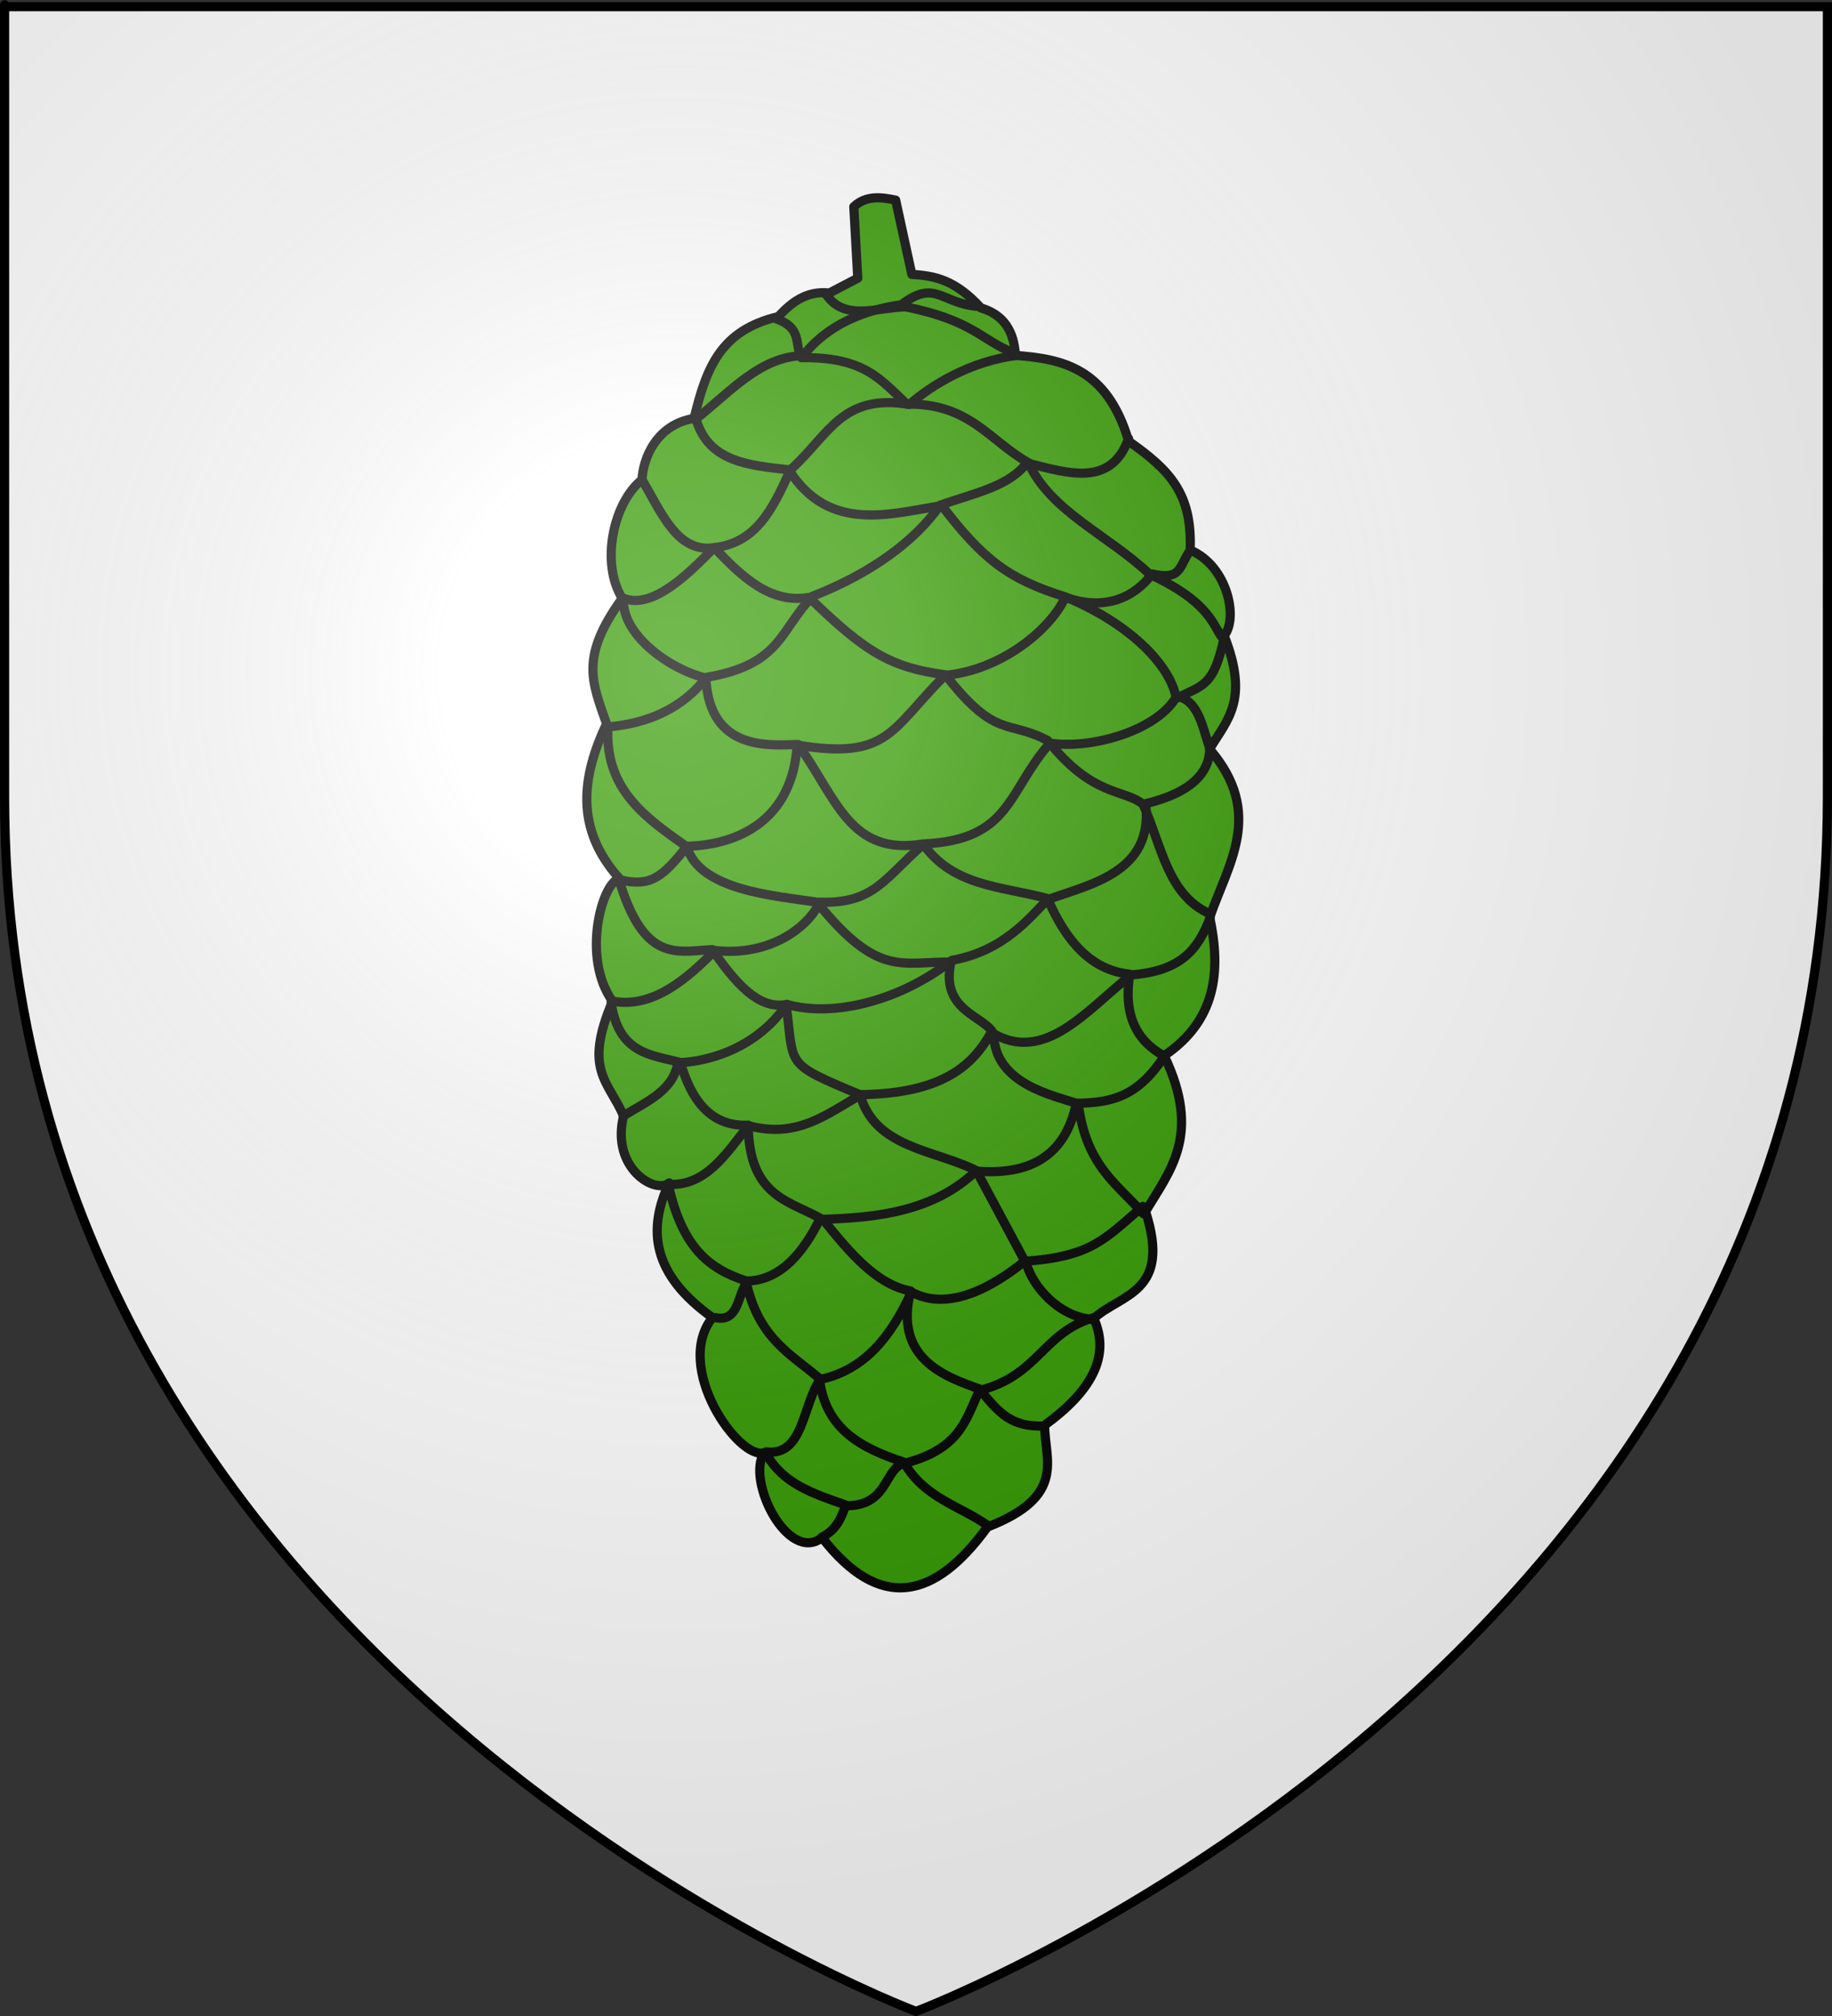 <?xml version="1.0" encoding="UTF-8" standalone="no"?>
<!-- Created with Inkscape (http://www.inkscape.org/) -->
<svg
   xmlns:svg="http://www.w3.org/2000/svg"
   xmlns="http://www.w3.org/2000/svg"
   xmlns:xlink="http://www.w3.org/1999/xlink"
   version="1.0"
   width="600"
   height="660"
   id="svg2">
  <rect width="100%" height="100%" fill="#333333" stroke="none"/>
  <defs
     id="defs6">
    <linearGradient
       id="linearGradient2893">
      <stop
         style="stop-color:#ffffff;stop-opacity:0.314"
         offset="0"
         id="stop2895" />
      <stop
         style="stop-color:#ffffff;stop-opacity:0.251"
         offset="0.19"
         id="stop2897" />
      <stop
         style="stop-color:#6b6b6b;stop-opacity:0.125"
         offset="0.6"
         id="stop2901" />
      <stop
         style="stop-color:#000000;stop-opacity:0.125"
         offset="1"
         id="stop2899" />
    </linearGradient>
    <radialGradient
       cx="221.445"
       cy="226.331"
       r="300"
       fx="221.445"
       fy="226.331"
       id="radialGradient3163"
       xlink:href="#linearGradient2893"
       gradientUnits="userSpaceOnUse"
       gradientTransform="matrix(1.353,0,0,1.349,-77.629,-85.747)" />
  </defs>
  <g
     style="display:inline"
     id="layer3">
    <path
       d="M 300,658.5 C 300,658.5 598.5,546.18 598.5,260.728 C 598.5,-24.723 598.5,2.176 598.5,2.176 L 1.5,2.176 L 1.5,260.728 C 1.5,546.18 300,658.5 300,658.5 z "
       style="fill:#ffffff;fill-opacity:1;fill-rule:evenodd;stroke:none;stroke-width:3;stroke-linecap:butt;stroke-linejoin:miter;stroke-miterlimit:4;stroke-dasharray:none;stroke-opacity:1"
       id="path2855" />
  </g>
  <g
     id="layer4">
    <path
       d="M 293.339,65.514 L 298.638,89.833 C 306.56,90.296 312.998,91.823 321.276,100.81 C 328.835,103.069 332.084,108.474 332.57,116.355 C 347.918,117.489 362.598,120.462 369.649,144.445 C 383.051,153.872 390.524,161.472 389.787,180.066 C 402.232,185.334 405.545,202.579 400.931,208.084 C 409.164,229.165 402.059,235.477 396.15,245.225 C 414.242,266.287 402.148,282.86 396.203,300.347 C 399.974,318.04 398.286,334.107 381.296,345.615 C 393.684,371.579 383.091,383.268 375.187,396.628 C 383.756,423.293 367.228,423.491 358.227,431.627 C 363.911,444.152 357.148,455.7 342.127,466.597 C 342.16,478.029 349.421,489.828 323.391,499.93 C 306.072,523.784 288.11,527.694 269.24,503.397 C 258.097,512.048 244.319,484.762 250.257,475.585 C 242.071,478.173 220.372,447.718 233.329,431.343 C 213.349,417.057 212.089,402.423 219.149,387.266 C 214.604,391.119 199.997,382.364 204.228,365.335 C 199.136,353.701 191.059,350.328 200.603,327.788 C 190.361,313.507 197.179,288.813 202.861,287.625 C 188.117,271.161 190.585,254.142 198.645,236.944 C 193.744,222.926 189.985,215.027 203.782,195.867 C 196.594,184.314 200.879,164.506 210.238,157.082 C 210.614,150.355 214.688,139.07 227.293,136.971 C 231.397,120.307 235.916,108.182 254.897,103.645 C 258.996,99.255 263.961,95.072 271.62,95.924 L 280.93,91.069 L 279.628,67.679 C 283.595,63.937 288.42,64.489 293.339,65.514 z "
       style="fill:#339900;fill-rule:evenodd;stroke:#000000;stroke-width:3;stroke-linecap:round;stroke-linejoin:round;stroke-miterlimit:4;stroke-dasharray:none;stroke-opacity:1"
       id="path2234" />
    <path
       d="M 203.49,288.132 C 212.999,290.267 216.937,287.305 224.999,277.05 C 241.972,276.608 259.58,268.372 261.058,243.913 C 290.994,248.851 291.564,239.026 309.469,221.116 C 328.186,219.344 344.134,205.936 348.9,195.499 C 362.063,200.235 371.68,195.396 377.293,187.91 C 387.106,190.042 386.05,185.526 389.61,180.466"
       style="fill:none;fill-rule:evenodd;stroke:#000000;stroke-width:3;stroke-linecap:round;stroke-linejoin:round;stroke-miterlimit:4;stroke-dasharray:none;stroke-opacity:1"
       id="path2236" />
    <path
       d="M 204.052,365.382 C 212.333,360.323 220.466,357.002 222.014,347.904 C 230.683,347.731 247.432,343.857 257.648,328.795 C 273.026,333.24 295.069,327.492 311.763,314.382 C 328.835,311.385 337.504,300.083 343.016,294.569 C 356.661,289.525 377.938,285.726 375.194,263.126 C 390.244,259.462 397.3,252.673 396.067,242.644"
       style="fill:none;fill-rule:evenodd;stroke:#000000;stroke-width:3;stroke-linecap:round;stroke-linejoin:round;stroke-miterlimit:4;stroke-dasharray:none;stroke-opacity:1"
       id="path2238" />
    <path
       d="M 218.749,387.71 C 230.999,388.548 237.752,377.847 245.086,368.52 C 261.223,372.822 270.592,364.782 282.037,358.368 C 308.394,357.967 318.532,349.016 324.634,337.965 C 342.098,348.733 356.119,330.381 370.508,319.157 C 386.707,317.889 392.225,311.077 396.354,300.446"
       style="fill:none;fill-rule:evenodd;stroke:#000000;stroke-width:3;stroke-linecap:round;stroke-linejoin:round;stroke-miterlimit:4;stroke-dasharray:none;stroke-opacity:1"
       id="path2240" />
    <path
       d="M 234.282,431.356 C 242.446,433.135 241.411,422.802 245.109,419.37 C 256.148,418.874 263.355,409.46 268.469,399.204 C 287.513,398.74 305.83,396.511 319.655,383.384 C 336.925,384.829 348.835,378.769 352.513,361.184 C 364.44,361.084 372.777,358.783 381.303,345.83"
       style="fill:none;fill-rule:evenodd;stroke:#000000;stroke-width:3;stroke-linecap:round;stroke-linejoin:round;stroke-miterlimit:4;stroke-dasharray:none;stroke-opacity:1"
       id="path2242" />
    <path
       d="M 250.957,475.327 C 263.157,476.795 262.798,460.124 268.564,451.611 C 283.438,448.48 292.041,437.141 298.486,422.977 C 310.97,429.744 325.952,420.679 335.536,412.939 C 357.371,411.383 361.62,405.819 374.272,394.935"
       style="fill:none;fill-rule:evenodd;stroke:#000000;stroke-width:3;stroke-linecap:round;stroke-linejoin:round;stroke-miterlimit:4;stroke-dasharray:none;stroke-opacity:1"
       id="path2244" />
    <path
       d="M 269.133,503.251 C 274.23,500.745 275.657,496.352 276.923,492.941 C 290.395,493.14 289.574,481.843 295.305,479.313 C 314.357,474.634 316.085,465.244 320.741,455.219 C 340.03,450.412 341.406,436.437 357.969,431.435"
       style="fill:none;fill-rule:evenodd;stroke:#000000;stroke-width:3;stroke-linecap:round;stroke-linejoin:round;stroke-miterlimit:4;stroke-dasharray:none;stroke-opacity:1"
       id="path2246" />
    <path
       d="M 198.366,238.023 C 216.547,236.725 226.328,228.376 231.32,221.753 C 255.949,217.588 255.263,206.383 266.203,195.148 C 284.971,187.877 299.756,177.158 307.879,165.383 C 319.652,161.319 330.568,159.13 336.287,151.548 C 349.805,154.958 363.816,159.611 369.621,143.584"
       style="fill:none;fill-rule:evenodd;stroke:#000000;stroke-width:3;stroke-linecap:round;stroke-linejoin:round;stroke-miterlimit:4;stroke-dasharray:none;stroke-opacity:1"
       id="path2248" />
    <path
       d="M 204.212,195.853 C 213.664,199.69 225.693,187.682 233.88,179.281 C 247.378,177.793 252.917,167.194 258.843,153.827 C 271.473,142.539 275.556,128.692 297.872,132.428 C 304.651,126.381 317.867,118.064 333.43,116.327"
       style="fill:none;fill-rule:evenodd;stroke:#000000;stroke-width:3;stroke-linecap:round;stroke-linejoin:round;stroke-miterlimit:4;stroke-dasharray:none;stroke-opacity:1"
       id="path2250" />
    <path
       d="M 320.515,100.341 C 308.103,99.413 306.435,91.234 295.201,99.756 C 276.043,102.53 267.351,111.06 263.022,116.441 C 249.005,116.672 239.013,128.464 227.945,137.166 C 232.031,151.26 245.169,152.31 258.359,153.804 C 271.688,174.936 292.312,167.943 308.475,165.546 C 321.944,183.126 330.215,189.569 348.72,195.341 C 369.177,203.741 382.583,216.869 385.097,227.85 C 392.194,229.01 393.614,237.072 395.973,244.338"
       style="fill:none;fill-rule:evenodd;stroke:#000000;stroke-width:3;stroke-linecap:round;stroke-linejoin:round;stroke-miterlimit:4;stroke-dasharray:none;stroke-opacity:1"
       id="path2252" />
    <path
       d="M 210.296,157.085 C 216.726,167.977 221.885,181.174 233.955,179.278 C 243.347,189.318 252.567,197.694 264.983,195.571 C 283.426,213.531 291.708,218.522 309.65,220.93 C 326.215,242.277 330.21,235.479 343.177,242.478 C 357.899,261.013 368.245,258.276 374.355,263.305 C 380.368,276.364 382.28,293.004 396.216,299.143"
       style="fill:none;fill-rule:evenodd;stroke:#000000;stroke-width:3;stroke-linecap:round;stroke-linejoin:round;stroke-miterlimit:4;stroke-dasharray:none;stroke-opacity:1"
       id="path2254" />
    <path
       d="M 204.227,195.966 C 203.364,207.354 218.825,219.042 231.162,221.956 C 232.399,246.303 252.505,243.891 261.404,243.744 C 274.102,261.563 278.372,280.261 302.297,276.284 C 312.232,290.259 327.778,290.083 343.069,294.156 C 349.082,307.889 357.085,317.58 369.997,318.926 C 367.893,332.361 372.199,340.704 381.19,345.662"
       style="fill:none;fill-rule:evenodd;stroke:#000000;stroke-width:3;stroke-linecap:round;stroke-linejoin:round;stroke-miterlimit:4;stroke-dasharray:none;stroke-opacity:1"
       id="path2258" />
    <path
       d="M 199.077,238.803 C 198.347,258.853 211.823,267.93 224.981,277.252 C 229.185,291.52 253.57,293.189 267.588,295.369 C 287.585,320.279 295.448,314.726 311.461,314.967 C 307.837,331.205 322.689,332.503 325.439,338.527 C 325.728,355.11 345.415,358.651 353.154,361.434 C 355.768,381.828 366.062,387.718 374.407,397.291"
       style="fill:none;fill-rule:evenodd;stroke:#000000;stroke-width:3;stroke-linecap:round;stroke-linejoin:round;stroke-miterlimit:4;stroke-dasharray:none;stroke-opacity:1"
       id="path2260" />
    <path
       d="M 202.474,287.161 C 210.741,315.501 221.549,311.456 233.315,310.882 C 243.378,325.716 250.152,330.014 257.466,328.9 C 260.204,349.365 256.533,347.849 281.69,358.393 C 286.563,375.932 305.919,376.299 319.749,383.217 L 336.273,414.05 C 338.283,420.901 346.343,430.862 357.556,431.94"
       style="fill:none;fill-rule:evenodd;stroke:#000000;stroke-width:3;stroke-linecap:round;stroke-linejoin:round;stroke-miterlimit:4;stroke-dasharray:none;stroke-opacity:1"
       id="path2262" />
    <path
       d="M 200.123,327.993 C 202.497,345.074 213.252,345.313 222.867,347.842 C 226.7,361.335 233.632,368.888 245.051,368.358 C 245.318,392.364 259.178,393.124 269.722,399.445 C 278.496,410.335 287.129,420.548 298.237,422.64 C 292.714,444.75 309.301,450.608 320.835,454.743 C 327.502,463.196 331.623,467.149 341.932,466.853"
       style="fill:none;fill-rule:evenodd;stroke:#000000;stroke-width:3;stroke-linecap:round;stroke-linejoin:round;stroke-miterlimit:4;stroke-dasharray:none;stroke-opacity:1"
       id="path2264" />
    <path
       d="M 219.008,388.39 C 223.591,408.576 232.256,415.39 244.319,419.331 C 248.328,438.308 259.219,443.395 268.346,451.257 C 270.31,468.146 282.445,474.187 296.027,478.685 C 302.643,490.391 314.161,492.841 323.492,499.422"
       style="fill:none;fill-rule:evenodd;stroke:#000000;stroke-width:3;stroke-linecap:round;stroke-linejoin:round;stroke-miterlimit:4;stroke-dasharray:none;stroke-opacity:1"
       id="path2266" />
    <path
       d="M 251.042,476.107 C 256.458,485.644 265.902,488.857 276.735,492.616"
       style="fill:none;fill-rule:evenodd;stroke:#000000;stroke-width:3;stroke-linecap:round;stroke-linejoin:round;stroke-miterlimit:4;stroke-dasharray:none;stroke-opacity:1"
       id="path2268" />
    <path
       d="M 254.053,104.316 C 262.989,107.426 260.096,112.747 262.455,117.087 C 283.114,116.841 288.285,124.188 297.002,132.314 C 317.519,131.93 324.203,144.461 336.798,151.473 C 344.22,167.56 362.682,174.955 376.519,187.993 C 397.231,197.544 397.353,205.637 400.57,209.036"
       style="fill:none;fill-rule:evenodd;stroke:#000000;stroke-width:3;stroke-linecap:round;stroke-linejoin:round;stroke-miterlimit:4;stroke-dasharray:none;stroke-opacity:1"
       id="path2270" />
    <path
       d="M 200.301,327.683 C 214,330.498 225.496,319.84 234.172,311.183 C 252.489,313.188 264.899,303.291 268.468,295.35 C 286.449,295.946 289.728,287.343 302.602,276.274 C 331.118,274.954 329.874,259.204 343.867,243.276 C 356.892,245.331 377.865,239.554 384.817,228.863 C 394.017,224.16 397.398,224.976 400.921,208.855"
       style="fill:none;fill-rule:evenodd;stroke:#000000;stroke-width:3;stroke-linecap:round;stroke-linejoin:round;stroke-miterlimit:4;stroke-dasharray:none;stroke-opacity:1"
       id="path2272" />
    <path
       d="M 331.833,115.462 C 321.434,111.404 318.791,104.951 296.635,100.456 C 287.38,100.647 276.448,105.262 270.621,96.421"
       style="fill:none;fill-rule:evenodd;stroke:#000000;stroke-width:3;stroke-linecap:round;stroke-linejoin:round;stroke-miterlimit:4;stroke-dasharray:none;stroke-opacity:1"
       id="path2292" />
  </g>
  <g
     id="layer2">
    <path
       d="M 300,658.5 C 300,658.5 598.5,546.18 598.5,260.728 C 598.5,-24.723 598.5,2.176 598.5,2.176 L 1.5,2.176 L 1.5,260.728 C 1.5,546.18 300,658.5 300,658.5 z "
       style="opacity:1;fill:url(#radialGradient3163);fill-opacity:1;fill-rule:evenodd;stroke:none;stroke-width:1px;stroke-linecap:butt;stroke-linejoin:miter;stroke-opacity:1"
       id="path2875" />
  </g>
  <g
     id="layer1">
    <path
       d="M 300,658.5 C 300,658.5 1.5,546.18 1.5,260.728 C 1.5,-24.723 1.5,2.176 1.5,2.176 L 598.5,2.176 L 598.5,260.728 C 598.5,546.18 300,658.5 300,658.5 z "
       style="opacity:1;fill:none;fill-opacity:1;fill-rule:evenodd;stroke:#000000;stroke-width:3;stroke-linecap:butt;stroke-linejoin:miter;stroke-miterlimit:4;stroke-dasharray:none;stroke-opacity:1"
       id="path1411" />
  </g>
</svg>
